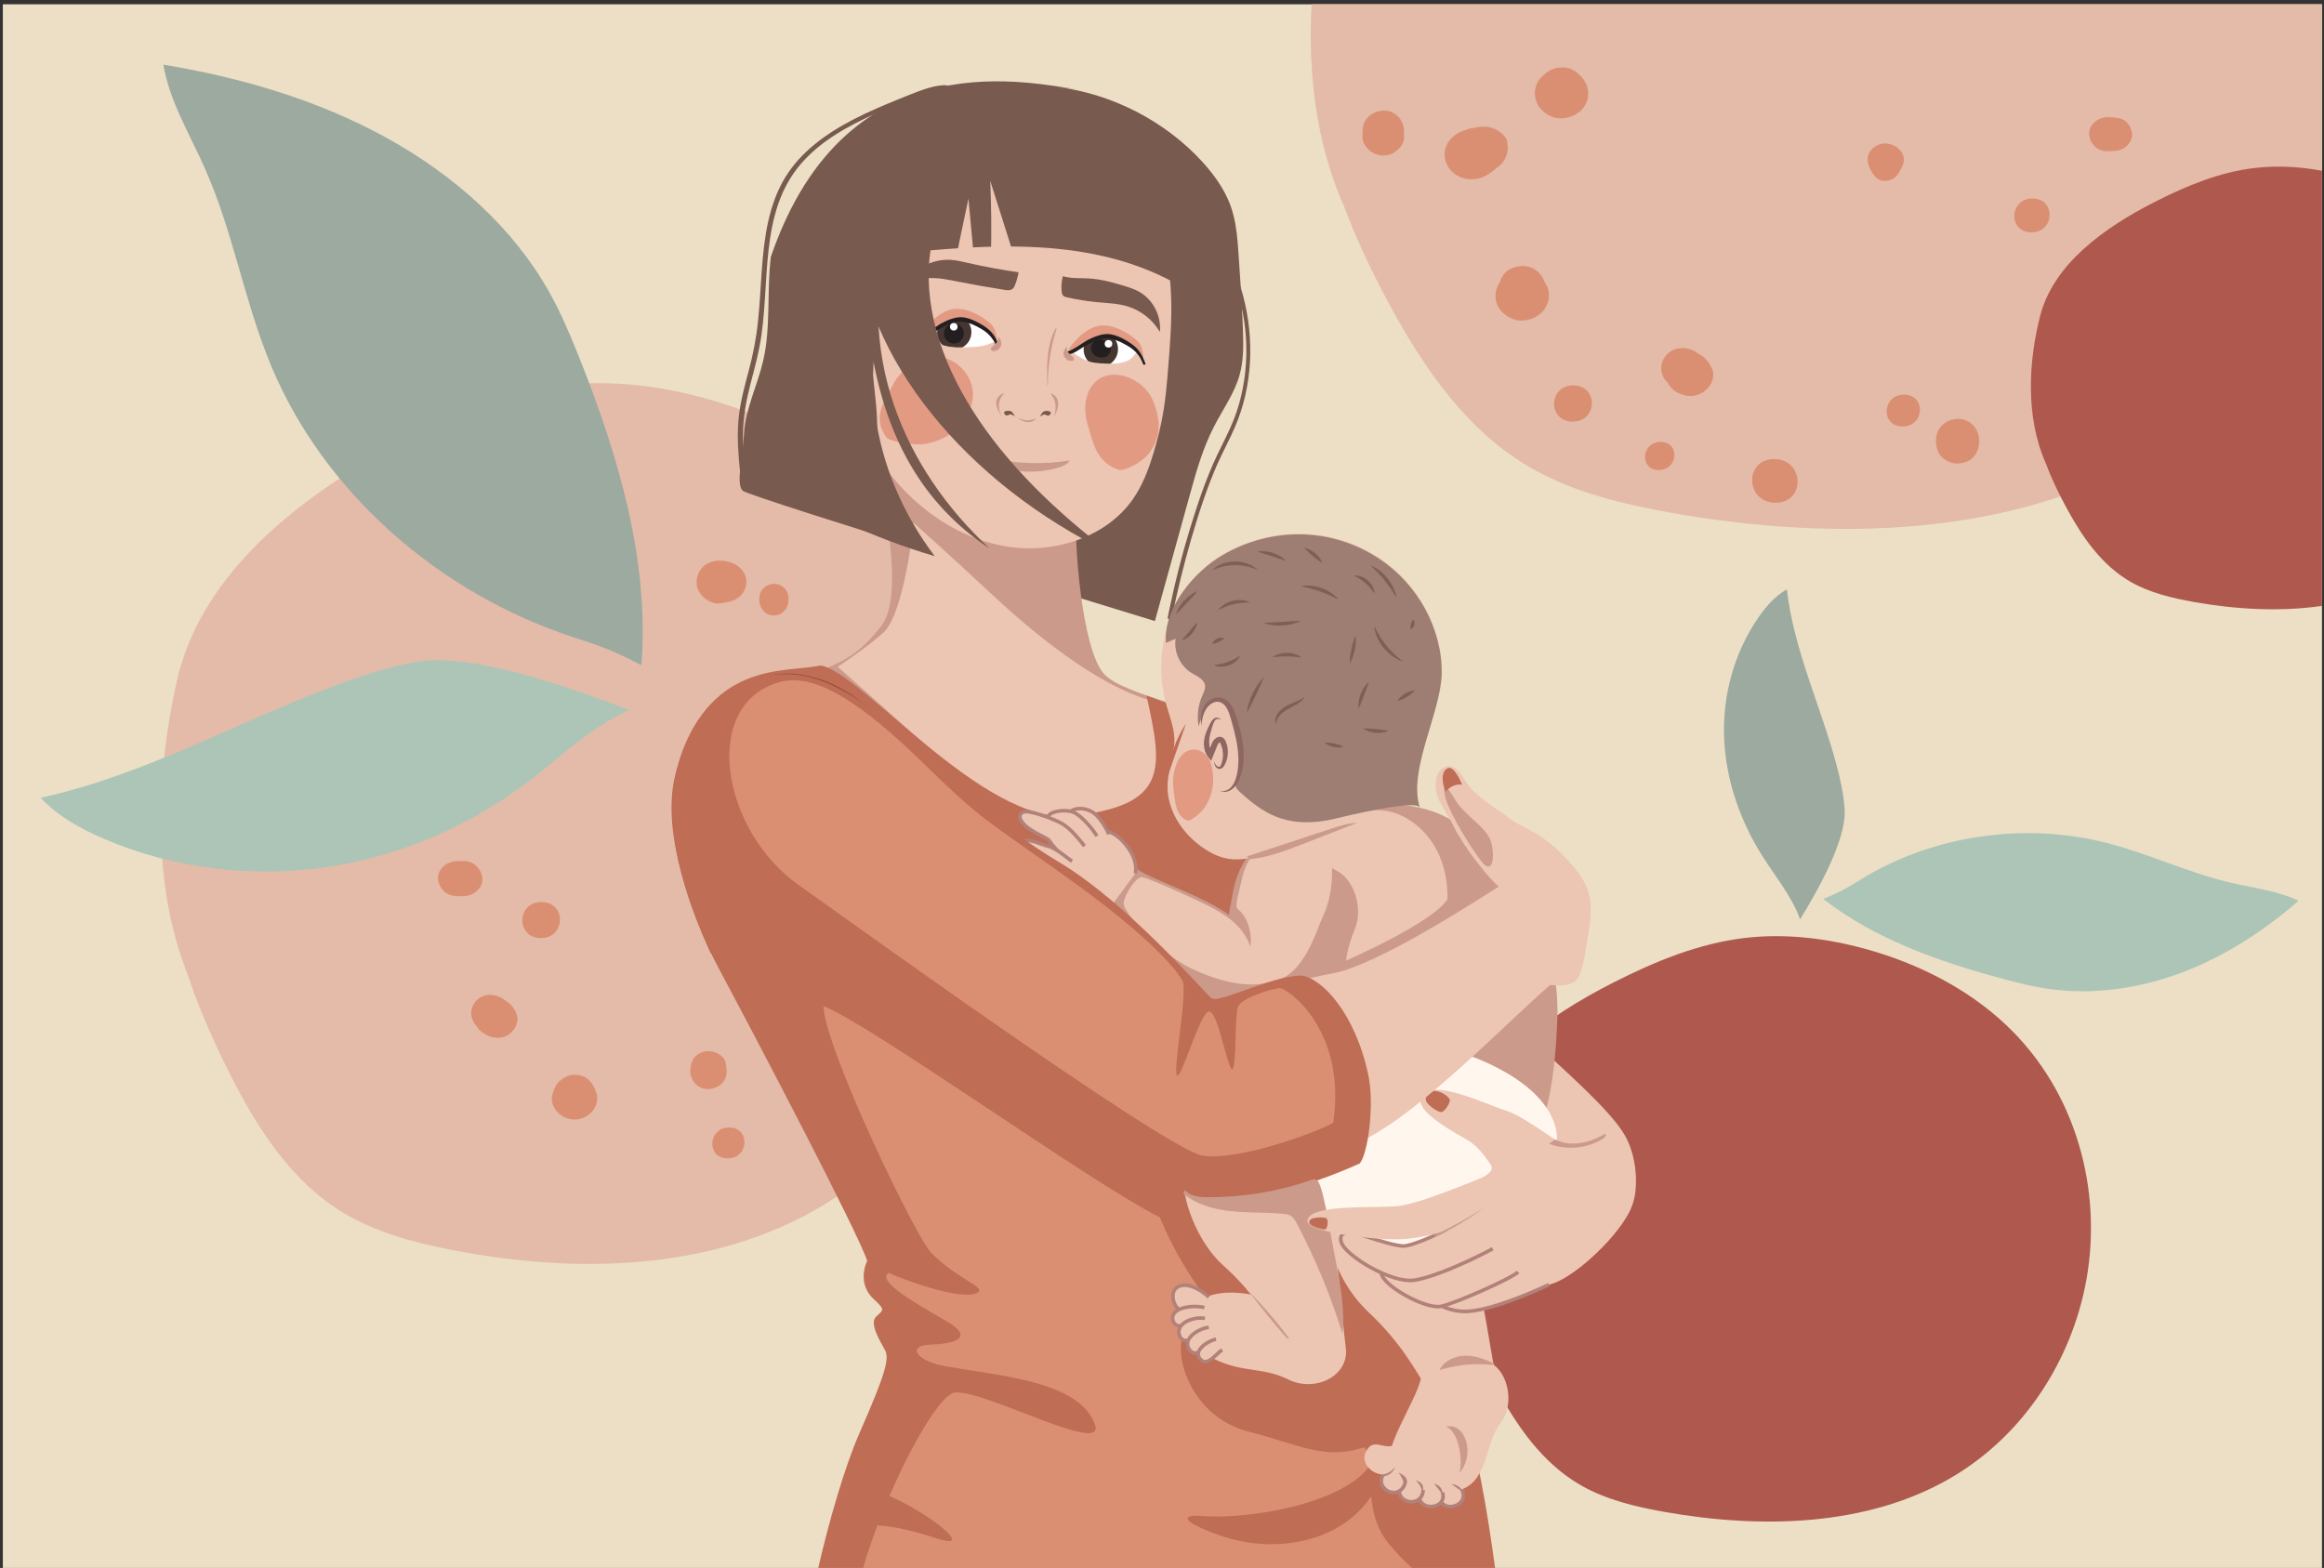 <?xml version="1.0" encoding="utf-8"?>
<!-- Generator: Adobe Illustrator 25.1.0, SVG Export Plug-In . SVG Version: 6.00 Build 0)  -->
<svg version="1.1" id="Layer_1" xmlns="http://www.w3.org/2000/svg" xmlns:xlink="http://www.w3.org/1999/xlink" x="0px" y="0px"
	 viewBox="0 0 1962 1323.9" style="enable-background:new 0 0 1962 1323.9;" xml:space="preserve">
<rect x="0" y="0" width="1962" height="1323.9" fill="#333333" stroke="none"/>
<style type="text/css">
	.st0{fill:#ECDFC5;}
	.st1{fill:#E4BBA8;}
	.st2{fill:#AF594E;}
	.st3{fill:#9CAAA0;}
	.st4{fill:#ADC5B7;}
	.st5{fill:#785A4E;}
	.st6{fill:#FFAB8A;}
	.st7{fill:#ED7E5D;}
	.st8{fill:#CB9A8B;}
	.st9{fill:#ECC5B3;}
	.st10{fill:#BF6D55;}
	.st11{fill:#DB8F72;}
	.st12{fill:#FFA283;stroke:#B2533D;stroke-width:6.069;stroke-linecap:round;stroke-linejoin:round;stroke-miterlimit:10;}
	.st13{fill:#ECC5B3;stroke:#B28179;stroke-width:3;stroke-miterlimit:10;}
	.st14{fill:#FFF7EE;}
	.st15{fill:#FFAB8A;stroke:#8C442D;stroke-width:6.069;stroke-linecap:round;stroke-linejoin:round;stroke-miterlimit:10;}
	.st16{fill:#FFC9A4;}
	.st17{fill:#785A4E;stroke:#785A4E;stroke-width:2;stroke-miterlimit:10;}
	.st18{fill:#E29A83;}
	.st19{fill:#9E7D72;}
	.st20{opacity:0.39;}
	.st21{fill:#4C301D;}
	.st22{fill:#8E6662;}
	.st23{fill:#B28179;}
	.st24{fill:#FFFFFF;}
	.st25{fill:#463632;}
	.st26{fill:#231F20;}
</style>
<polyline class="st0" points="2.4,3.6 1960.3,3.6 1960.3,1324.7 2.4,1324.7 "/>
<path class="st1" d="M1134.7,174.3l-0.1-0.3c10.7,28.9,24.3,57.1,39.1,84.4c29,53.2,64.9,106.1,120,137.4
	c35.4,20.1,76.6,29.9,117.4,37.2c136.3,24.2,285.9,20.5,403.3-47.5c62.7-36.3,112-89.3,145.8-150.1V3.6h-852.9
	C1104.2,60.6,1110.7,120.2,1134.7,174.3z"/>
<path class="st2" d="M1960.3,144.2c-18.6-3.5-37.7-4.6-56.5-2.4c-29.9,3.4-57.9,15.1-84.3,28.5c-43.2,21.9-86.2,52.8-97.3,97
	c-9.4,37.4-12.7,84.1,5,124.1l0-0.1c4.8,13.1,11,25.8,17.7,38.1c13.1,24,29.3,47.9,54.2,62.1c16,9.1,34.6,13.5,53.1,16.8
	c35.4,6.3,72.7,8.4,108.1,3.3V144.2z"/>
<g>
	<path class="st2" d="M1473.6,791.9c-39.6,4.6-76.7,20-111.5,37.7c-57.1,29-114,69.9-128.7,128.3c-12.4,49.5-16.8,111.2,6.6,164.2
		l0-0.2c6.4,17.3,14.5,34.1,23.4,50.4c17.3,31.8,38.8,63.4,71.7,82.1c21.2,12,45.8,17.9,70.2,22.2c81.5,14.5,170.9,12.3,241.1-28.4
		c62.5-36.2,102.7-100.1,114.9-167c13.9-76.5-8.6-159.8-67.4-215.5c-32.4-30.7-74.4-52.2-119.1-64.5
		C1542,792.2,1507.4,788,1473.6,791.9z"/>
</g>
<path class="st1" d="M470.8,325.8c-53.1,7-102.8,30.3-149.6,57.1C244.6,426.7,168.4,488.4,149,576.3c-16.5,74.5-22.1,167.4,9.6,247
	l-0.1-0.3c8.6,26,19.6,51.3,31.6,75.8c23.4,47.8,52.3,95.3,96.6,123.3c28.5,18,61.5,26.8,94.3,33.2
	c109.4,21.5,229.5,17.8,323.5-43.6c83.7-54.7,137.4-151,153.5-251.6c18.4-115.1-12.2-240.3-91.3-323.9
	c-43.6-46.1-100.1-78.3-160.1-96.6C562.7,326.1,516.2,319.8,470.8,325.8z"/>
<path class="st3" d="M541.5,561.7c-26.2-14.1-43.8-19.1-55.6-23C369.6,501,273.2,414.9,229.1,309.3C206.3,254.9,197,196.2,173,142.2
	c-12.8-28.9-29.9-56.7-35.1-87.6c66,10.9,130.8,30,188.3,61.7S433.5,192.5,464,247.2c9.7,17.4,17.4,35.6,24.7,53.9
	C522.1,384.7,548.3,472.9,541.5,561.7"/>
<path class="st4" d="M531.2,599.5c-45.2-17.4-132.3-48.8-178.5-40.8c-22.2,3.8-43.5,10.5-64.3,18.1
	c-85.4,31.1-164.3,77.2-254.1,96.8c14.3,15.4,33.4,26,52.8,34.4c60.1,26,127.2,33.4,190,24c62.7-9.5,121.1-35.5,169.6-72.5
	C474.2,638.5,499.1,613.8,531.2,599.5"/>
<g>
	<path class="st5" d="M891.3,73.3c47,5.5,92.5,28.9,124.1,63.7c9.6,10.6,18,22.4,23,35.4c5.3,13.9,6.3,28.7,7.3,43.3
		c1.4,20.7,2.9,41.4,3.6,62.1c0.5,13.1,0.7,26.4-2.8,38.8c-4.4,15.8-14.3,29.2-21.7,43.8c-9.5,18.4-15.1,38.5-20.6,58.5
		c-9.7,35.2-19.5,70.3-29.2,105.5c0,0-341.9-104.6-347.9-110c-6-5.4-0.3-27.3,1.1-48.7c1.4-21.4,11.5-40.8,16.2-61.6
		c6.5-28.3,2.8-58.4,6.4-87.3C715.8,27.4,875.9,72.3,912.4,75.7"/>
</g>
<path class="st6" d="M1259,1324.7c-3.6-63.7-17.7-123.4-50.5-165.1c-44-56-61.3-94.9-57.9-150.9c13.8-226.2-9.3-342.8-64-384.2
	c-41-31-111.2-36-147-20.5c-35.8,15.6-80.3,30.8-143.1-9.9c-43-27.9-183.1-29.5-210.6,33c-38.6,87.5,12,161.8,80.2,270.7
	c68.2,108.9,109.9,181.3,106.5,234.7c-4.3,66.2-50.3,122.7-67.3,191.3"/>
<path class="st7" d="M733.8,829.6c-23.8-23.6-63-38.8-70.3-35.8c15.9,10.6,33.1,28.5,35.1,36.4c1.1,13-26,19.2-52.5,19.3
	c58.7,23.2,98.5-16.1,98.5-16.1"/>
<path class="st8" d="M738.2,377.6c7,41.6,26.1,124.2,6,150.6c-20.1,26.3-39.3,38.5-97.6,49.4c-38.1,7.1,128.3,149.9,239.9,154.6
	c111.6,4.7,156.8-101.7,149.1-117.2c-7.7-15.5-87-26.6-104-46.5c-18.5-21.7-25.2-112.8-22.8-137.2
	C911.1,406.8,738.2,377.6,738.2,377.6z"/>
<path class="st9" d="M771.4,441.6c0,0,30.6,27.2,65.6,59.9c111.3,103.9,158.5,92.8,158.5,92.8s-15.8,95.2-48.9,100.5
	c-33.1,5.3-86.8,4.3-124-29.1c-37.2-33.3-115.4-102.7-115.4-102.7s23.6-15.4,38.4-28.7C763.5,518.6,771.4,441.6,771.4,441.6z"/>
<path class="st10" d="M1262.3,1324.7c-6.3-46.9-15.8-104.5-28.2-135.4c-22.8-56.8-118.4-240.2-120-303.3
	c-1.6-63.1-29.8-241.8-66.1-266.8c-11.5-5.8-80.1-31.9-80.1-31.9c13.7,61.7,19.3,92.9-63.3,101.7c-74.6,7.9-178.8-123.2-212.1-127.1
	c-28.1,6.7-97.2-6.2-122,92.2c-10.6,42,7.2,109.5,37.2,165.3c29.9,55.8,116.7,221.3,124.4,245.2c-4.1,8.9-5.2,22.4,5.4,32.2
	c10.6,9.8,8,9.2,2.1,15c-5.9,5.7,3.4,20.4,7.5,28.1c4.1,7.6,0,21-21.7,70.6c-12.6,28.8-26.1,76.1-34.8,114.3"/>
<path class="st11" d="M825.9,1091c-10.7,8.5-60.6-9.4-75.6-16.2c-11.6,6.8,25.6,27.2,49.4,41.2c23.8,14,5.2,18.7-14.5,19.4
	c-19.6,0.8-12.5,13.7,14,18.4c46.9,8.2,111.8,12.7,125.1,48.7c10,27.2-89.5-27.5-117.4-26.8c-17,0.4-61.3,88.2-78.4,148.9h464.3
	c-4.6-3.9-10.8-9.9-19.5-20.1c-26.4-31-9.7-73.7-21.9-82.5c-32.9,11.3-55.4-2.5-97.5-13.3c-64.4-16.4-70.4-104.4-37.1-85.2
	c102.2,58.7,5.1,9.1-37.6-95.6c-60.2-30.3-241.5-161.3-284-178.4c1.1,35.6,77.7,194.8,91,208.4
	C807.5,1079.5,831.6,1086.5,825.9,1091z"/>
<path class="st10" d="M1160.3,1230.5c-15.5,38-106.2,53.1-146,49.5c-13.6-1.2-22.4,2.8,14.8,16.2c51.1,18.3,113.2,4,134.8-44.4"/>
<path class="st9" d="M1307.8,891.3c7.2,7.6,51.3,45.2,63.9,67.2c12.4,21.6,10.9,51.8,5.2,60.8c-5.7,9-87.1-61.2-87.1-61.2"/>
<path class="st9" d="M1304.9,901.6c5.8,11.1,25.5,58.4,29.8,63.1c4.3,4.7,3.7,15.3-9.2,8.8c-11.9-6-40-32-40-32"/>
<path class="st12" d="M1118.1,893c-56.6-27.6-141.6,34.5-117.2,97.7c24.5,63.2,191.8,25,191.8,25"/>
<path class="st9" d="M1136.9,999.9c-26.8,20.7-16.7,75,18.7,108.3c29.3,27.6,39.7,50.4,48.5,62.8c14.5,20.4,62.8,14,56.6-19.8
	c-6.8-37.1-15.9-114.7-44.7-134.6C1187.9,997.2,1159.1,982.8,1136.9,999.9z"/>
<path class="st13" d="M1217.8,1257.1c-6.8,13.6,5.9,18.3,13.8,12.7c7.9-5.6,2-16.2-3.9-18.4"/>
<path class="st13" d="M1214,1254.4c5,3.7,7.2,13.9-1.9,17c-9.1,3.1-19.9-4.9-9.6-16"/>
<path class="st13" d="M1188,1249.2c-12.7,8.4-5.1,19.6,4.5,18.8c9.6-0.8,10.9-12.1,6.9-16.9"/>
<path class="st13" d="M1175.7,1240.4c-14.6,4.3-10.6,17.6-1.2,19.6c9.4,2,14-8.7,11.6-14.5"/>
<path class="st9" d="M1176.2,1220.7c-9.5,2.7-17.1-6.9-23.1,5.2c-6,12.1,11.5,27.1,32.3,14.9"/>
<path class="st9" d="M1200.2,1156.6c2.6,15.6-28.6,57.2-27.5,77.7c1,20.6,42.4,31.6,63,22.6c20.6-9,18.5-39.5,31.1-55.5
	c12.6-15.9,5.8-43.1-7.6-50c-8.6-4.4-18.7-2.8-18.7-2.8"/>
<path class="st8" d="M1110.2,687.2c7.7-1.7,73.2-21.1,116.6,6.1c43.5,27.3,91.3,87.8,87.9,168.6c-3.4,80.7-17.9,160.1-124.2,167.6
	c-106.2,7.6-129.9-52.4-112.6-102.8C1095.2,876.3,1019.7,707.7,1110.2,687.2z"/>
<path class="st14" d="M1219.1,885.2c21.1,3.7,88.7,28.1,95.1,71.4c4.6,31.4-53.7,101.8-114.8,100.3
	c-89.3-2.2-143.3-58.8-137.1-121.2C1068.6,873.2,1149,872.8,1219.1,885.2z"/>
<path class="st8" d="M1129.2,687.8c-40.2-3.7-79.9,22.3-88.1,64.4c-8.2,42.1-15.1,88.9,6.8,104.8c21.8,15.9,61-2.2,70.5-35.9
	c9.5-33.7,20.5-45.9,20.4-68.7"/>
<path class="st9" d="M1070.7,1097.7c-10-5.2-37.4-10.2-54.2-1.7c-14.2,7.2-15.2,40,9,51.7c24.1,11.7,40,6.2,62.4,17.2
	c22.4,11,51.1-3.1,48.3-26.5c-2.8-23.5-3.5-34.2-3.5-34.2"/>
<path class="st13" d="M1020.5,1095.2c-11-9.9-22.3-12.9-28.1-7.1c-5.8,5.7-0.3,25.4,18.4,20.2"/>
<path class="st13" d="M1016.8,1104.1c-8.7-2.5-28.5-0.5-26.7,10.1c1.8,10.6,17.6,2.6,24.5,2.3"/>
<path class="st13" d="M1017.3,1113.2c-10.7-1.8-25.3,4.6-21.5,14.6c3.9,10,17.1-1.1,23.9-2.7"/>
<path class="st13" d="M1020.5,1120.7c-9,1.2-22.4,9.6-16.5,18.6c5.9,9,14.8-3.7,21-6.7"/>
<path class="st13" d="M1026.6,1130.7c-7.6,1.8-19.3,9.7-13.4,16.8c5.9,7.1,13.5-4.6,18.6-7.7"/>
<path class="st8" d="M1049.2,784.6c-12.1-22.3-77.9-41.2-88.7-50.6c-10.8-9.4-45.3,28.2-24.6,42.5c20.7,14.3,47.9,63.9,76.1,77.3
	c28.1,13.4,61.6,20.8,85.9-2.5"/>
<path class="st9" d="M1133.5,1112.9c-3.1-38.8-9.2-115.2-40.8-143.2c-15.5-13.8-49.2-26.2-79.1-9.9c-29.7,16.2-11.2,81.4,18.7,108.3
	c13.3,12,24.6,24.2,36.3,43"/>
<path class="st13" d="M934.6,769.9c-6.8,1.7-34.3-13.9-37.5-24.4c-1.8-5.7,3.4-20.1,11.7-30c6.9-8.2,16.3-12.3,22-13.5
	c10.2-2,22.1,12.5,25.7,20.9c3.3,7.7,2.4,12.4,2,14.5"/>
<path class="st13" d="M936,704.5c-1.3-4.4-7.7-14.5-12.5-18c-7.7-5.5-18.3-4.5-20.5,0c0,0,16.8,15,19.4,19.3"/>
<path class="st13" d="M925.9,706c-1.2-3.2-12.6-17.7-20.2-20.4c-7.6-2.6-19.9-0.4-20.9,4.2c-1,4.7,9.2,4.1,15.8,10.8
	c6.7,6.7,11.9,14.9,11.9,14.9"/>
<path class="st13" d="M915.6,714.4c-2.5-3.1-10.8-14-18.2-18.5c-7.4-4.5-24.6-10.3-30.5-10.6c-6-0.3-8.8,4.6-1.6,11.5
	c7.2,6.9,19.3,10.6,20.6,13.1c1.3,2.5,12.2,15.2,17.1,17.3"/>
<path class="st13" d="M905,727.2c-2.7-1.7-13.7-11.2-19.5-12.5c-5.8-1.3-17.7-7.3-21.2-4.2c-3.5,3.1-1.2,9,5.1,12.2
	c6.3,3.2,12.9,5.1,15.3,8.3c2.5,3.1,9.1,11.3,13.3,14.4"/>
<path class="st9" d="M1116.8,774c11.3-23.2,13.3-72.3-14.7-75.6c-20.5-2.4-47.1,16.5-52.9,40.9c-5.8,24.4-6.9,26.3-3.2,29.2
	c3.7,2.9,11.8,14.4,9.6,30.9c-6.5-19.1-22.7-28.6-43.1-38.3c-20.4-9.7-44.4-20-48.6-20.5c-4.2-0.4-14.2,13.4-15.3,21.7
	c-1.1,8.2,33.5,44.4,56.5,55.2c34,15.9,58.1,17.2,77.9,8.2C1102.8,816.8,1112.6,782.6,1116.8,774z"/>
<path class="st9" d="M1175.5,685.8c-12.4-3.6-61.2-4.9-82.9,14.2c-12.3,10.9,11.8,21.8,36.9,35.8c14.4,8.1,21.2,32.1,14.4,48.4
	c-6.7,16.3-7.5,26.9-7.5,26.9s72.5-31.5,85.6-51.8C1222.8,717,1198.3,692.4,1175.5,685.8z"/>
<path class="st9" d="M1336.2,975.6c-13.9-4.3-46.7-32.2-65.1-38c-18.5-5.8-61.8-27.4-70.9-12c-5.8,9.8,13.8,23,37.5,36.3
	c11.3,6.3,16.4,15.8,20.2,20.6c10.6,13.2-38.1,16.6-34.6,37.3c3.5,20.6,60.6,70.7,84.6,64.9c24-5.8,69.7-51.9,71.1-72.1"/>
<path class="st10" d="M1216.8,939c-3.1,0-12.1-5.9-13-9.9c-0.9-4,3.4-7.9,7.2-8c5.6-0.1,13.1,5.6,13.1,7.9
	C1224.1,931.4,1219.6,938.9,1216.8,939z"/>
<path class="st13" d="M1307.8,1084.7c-17.8,8.2-49.5,21.6-69.2,22.6c-19.7,1-39.9-13.5-38.5-23.6c1.4-10.1,50.9-9.8,50.9-9.8l19.3-9
	"/>
<path class="st13" d="M1281.6,1074c-4.2,4.8-51.7,26.1-64.9,29c-13.2,2.9-50.5-18.1-50.5-28.3c0.1-17.5,83-28.7,83-28.7"/>
<path class="st13" d="M1260.2,1054.4c-14.4,7.7-46.5,23.3-65.9,26.5c-19.4,3.2-59.1-21.1-62-32.2c-2.9-11.1,9.9-8.2,21.1-4.6
	c11.2,3.6,23.7,7.5,30.9,8c7.2,0.5,39.4-13.1,51.2-23.4"/>
<path class="st9" d="M1270.1,752.9c-14.4-11.1-36.1-40.7-43.2-55.8c-7.1-15-17.5-23.3-14.2-40.3c1.5-7.9,12.8-18.4,24.1,2
	c7.6,13.7,29.6,25.7,36.2,31.1c11.8,9.8,25.2,10.5,46.9,32.6c21.6,22.1,26.4,34.5,21,65.8c-3.6,20.9-2.8,21.3-7.1,34.2
	c-4.3,13-22.8,9.3-30,8.6C1303.8,794.3,1270.1,752.9,1270.1,752.9"/>
<path class="st8" d="M1219.9,671.9c-2.3-11.8,0.6-10,8.8,3.7c8.2,13.6,26.9,23.1,30.2,35.6c3.3,12.4,1.1,26.3-6.5,18.1
	C1244.8,721.1,1222.5,685.4,1219.9,671.9z"/>
<path class="st10" d="M1220.5,668.4c4.7-5.7,11.1-6.6,13.9-5.7c-2.1-5.3-7.4-16-12-14.1C1215.5,651.3,1218.1,664,1220.5,668.4z"/>
<path class="st15" d="M572.3,694.8c-3.8-96.5,62.8-126.3,97.8-122.8c65.1,6.5,89.9,69.6,155.5,116.6c65.6,47,98,68.9,142.4,112.3
	c44.4,43.4,97,96.1,97,142.6c0,46.5-96.2,55-168.9,6.1c-72.7-48.8-175.1-139.3-234-157.9"/>
<path class="st9" d="M1010.4,865.9c19.8-19.7,76.2-37.1,114.6-44c38.4-6.9,126.1-64.4,144.5-76c18.4-11.6,75,59,49.6,77.4
	c-25.5,18.4-93.3,90.9-146.1,126.4c-52.9,35.5-110.6,47.6-142.1,47.2c-31.5-0.4-103.6-37.2-141.9-65.8"/>
<path class="st16" d="M600,644.8c0,78.6,95,95.7,140.5,138.3c45.5,42.6,156.7,133.5,248.3,158.3c-6.5-27.9,5.7-84.6,16.2-94.1
	c-32.8-42.6-94.3-98.3-159.2-136.9c-65-38.6-80.4-70.1-109.7-101.5C691.8,561.5,600,568.1,600,644.8z"/>
<path class="st8" d="M1220.7,1204.6c11.4,4,14.5,29.9,11.2,39.2C1245.6,1228.9,1237.8,1200.8,1220.7,1204.6z"/>
<path class="st10" d="M732.8,1257.2c25.7,4.7,72.6,36.3,70.9,42.8c-1.7,6.4-35.3-13.4-73.2-12.2"/>
<path class="st10" d="M653.5,797.9c27.9,1,156,95.6,200,127.9c44,32.3,121.9,80.8,166.3,86.4c48.6,5.1,113.6-23.2,128.1-29.8
	c6.8-7.6,12.7-49.1,7.3-74.6c-11.2-52.8-39.4-81.8-56.3-84.1c-26.5,0.4-70,24.1-76.2,19.1c-6.2-5-70-79.5-127.6-114.2
	c-57.6-34.7-93.7-71.3-129.3-104c-35.6-32.7-66.1-54.6-101.2-55.4c-51.2-1.2-82.9,34-94.8,86.4C558,705.1,585.5,772.4,600,805"/>
<path class="st11" d="M658.7,575.8c30.4-8.2,70.4,19.5,120.8,68.6c50.4,49.1,50.3,45.8,120.5,95.9c70.2,50.1,94.1,79.1,98.4,88.2
	c4.3,9.1-8,73.1-4.9,79.3c3.1,6.2,19.5-53.4,27.2-53.8c7.6-0.4,15.8,49.9,19.6,48.7c3.8-1.2,1.9-43.5,4.7-52.2
	c2.5-8,28.8-15.6,35.1-16.2c6.3-0.5,57,34.9,45.5,113.4c-4.3,4.6-79.2,33.5-110.7,28c-31.5-5.5-317.4-212.1-340.3-228.2
	C608.6,701.2,591,594,658.7,575.8z"/>
<g>
	<path class="st9" d="M783.4,179.1c-10.2,31.3-36.7,55.9-44.9,87.8c-8,31.4,2.8,64.6,2,97.1c-0.1,6.6-0.7,13.3,1.1,19.6
		c1.7,5.6,5.1,10.6,8.8,15.4c24.4,31.6,60.3,56.4,100.3,62.6c40,6.2,83.6-8.3,105.8-40.2c8.1-11.7,13.2-25.1,17.3-38.7
		c3.7-12.2,6.7-24.6,8.7-37.2c1.8-11.6,2.8-23.2,3.7-34.8c2.8-34.3,5.5-69.5-3.5-103.1c-1.7-6.5-4-12.9-7.6-18.6
		c-5.2-8-13.1-14.1-21.1-19.5c-22.7-15.4-48.4-27.3-75.6-31s-56,1.4-77.6,17c-8.9,6.5-16.8,15.4-17.9,26.2"/>
</g>
<g>
	<path class="st5" d="M762.1,243.4c5.8-5.8,14.3-8.3,22.5-8.6c8.2-0.3,16.3,1.4,24.3,3c13.1,2.6,26.3,4.9,39.5,7
		c2.1,0.3,4.5,0.6,6.2-0.7c1.3-0.9,1.9-2.4,2.5-3.9c1.3-3.3,2.2-6.8,2.8-10.3c-14.2-2-28.3-4.6-42.3-7.8c-5.1-1.2-10.2-2.4-15.4-2.7
		c-18.3-1-36.6,11-42.8,28.2"/>
</g>
<g>
	<path class="st5" d="M897.6,233.3c7,2,14.3,1.4,21.5,1.8c10.3,0.6,20.2,3.3,30,6.3c4.3,1.3,8.5,2.7,12.4,4.8
		c11.9,6.6,19.1,20.6,17.7,34.1c-5.9-10.2-15.8-18.1-27.2-21.6c-8.1-2.5-16.7-2.7-25.1-3.5c-8.8-0.8-17.4-2.2-26-4.1
		c-1.3-0.3-2.7-0.6-3.5-1.7c-0.8-0.9-1-2.2-1.1-3.3c-0.5-4.3-0.1-8.8,1.1-13"/>
</g>
<g>
	<g>
		<path class="st17" d="M629.3,410c-1.6-14.4-3.2-28.8-3.1-43.1c0.1-14.7,2.8-28.9,6.4-42.9c3.5-13.5,7.2-26.9,9.2-40.8
			c1.9-13.6,2.8-27.4,3.6-41.2c1.7-27.1,3.4-54.9,14.5-79.8c5.3-11.8,12.7-22.5,22.3-31.7c9-8.8,19.6-16.2,31-22.7
			c11.6-6.6,23.8-12.2,36.3-17.5c6.1-2.6,12.4-5.1,18.6-7.6c6.4-2.5,12.9-5.3,19.8-7c3.6-0.9,7.3-1.4,11.1-1.5
			c1.4-0.1,0.6-1.3-0.6-1.3c-7.2,0.1-13.9,2-20.3,4.3c-6.5,2.3-12.8,5-19.1,7.5c-12.7,5.1-25.3,10.5-37.4,16.7
			c-23.6,12.1-45,27.7-57.9,49c-14.2,23.5-17.6,51.1-19.6,78.1c-1,14-1.6,28.1-3.1,42c-1.4,14.4-4.1,28.4-7.8,42.3
			c-3.7,13.9-7.6,27.8-8.8,42.3c-1.2,14.4-0.1,29,1.4,43.6c0.4,3.6,0.8,7.3,1.2,10.9C627.2,410.7,629.4,410.9,629.3,410L629.3,410z"
			/>
	</g>
</g>
<g>
	<g>
		<path class="st17" d="M1035.2,217.8c8.1,17,13.6,35.3,16.3,54c2.6,18.5,2.3,37.4-1.2,55.7c-1.8,9.3-4.3,18.4-7.8,27.2
			c-4,10.2-9.2,19.8-13.9,29.7c-9.7,20.3-16.7,41.8-23.3,63.2c-6.6,21.7-12.2,43.6-16.8,65.8c-0.6,2.7-1.1,5.5-1.7,8.2
			c-0.1,0.5,1.4,0.6,1.5,0.1c4.5-22.3,9.9-44.4,16.2-66.2c6.4-21.9,13.4-43.9,22.7-64.9c4.6-10.2,10-20,14.4-30.3
			c3.7-8.5,6.6-17.4,8.7-26.5c4.2-18.3,5.2-37.2,3.3-55.8c-1.9-18.6-6.7-36.9-14.1-54c-0.9-2.1-1.9-4.2-2.9-6.3
			C1036.4,217.3,1034.9,217.4,1035.2,217.8L1035.2,217.8z"/>
	</g>
</g>
<g>
	<path class="st18" d="M945.4,397c-20.4-6.5-22.5-23.7-27.1-38.4s-1.7-31.4,9.8-38.8c13.9-8.9,37.6,0.6,45,17.9
		c7.4,17.5,7,31.5-2.9,44.9C965.8,388.7,953.2,396.3,945.4,397"/>
</g>
<g>
	<path class="st5" d="M750.3,214.8c84-8.7,173.7-16.3,248.1,27.8c-6.9-24.8-16.6-48.7-28.8-70.8c-6.3-11.4-13.3-22.4-22.4-31.3
		c-19.2-18.8-45.3-26-70.3-32.6c-21.1-5.5-43-11.1-64.1-6c-38.8,9.3-64,52.1-73.1,94.7"/>
</g>
<path class="st9" d="M1021.6,719.6c-20.9-11.7-37.1-34-35.9-57.9c0.7-13,6.3-25.6,5.7-38.6c-0.4-9.1-3.8-17.7-6.3-26.4
	c-13.9-47.7,3.4-103.4,47.8-128.9c41.2-23.7,91.6-23.3,132,3.6c32,21.3,53.1,58.9,52.4,97.3c-0.6,32.5-54.7,71.9-44,102.6
	c-15.3-0.8,6.6,1.4-8,5.6c-17.2,4.9-34.1,11-50.5,18.2C1084.5,708.4,1055.3,738.5,1021.6,719.6z"/>
<path class="st19" d="M1198.8,682.1c-2.7-7.8-65.2,7.6-71.9,9.2c-16.3,4-33.9,4.5-49.5-1.7c-11.5-4.5-21.3-12.4-30.5-20.7
	c-1.4-1.3-2.9-2.7-3.5-4.5c-0.9-2.5,0-5.1,0.7-7.6c5-17.4,5.4-39.4-3.7-55.2c-2.3-4-5-8.2-9.4-9.4c-3.6-1-7.5,0.5-10.1,3.1
	c-4.4,4.3-7.3,12.2-9,18c-1.5-8.6-0.5-17.6,3-25.6c1.3-2.9,2.9-6,2.4-9.1c-0.9-5.3-6.8-7.6-11.4-10.4c-9.6-5.9-15.1-17.8-13.4-28.9
	c-2.7,1.2-5.4,2.4-8.1,3.5c-2.6-29.4,24.1-60.5,48.3-74.4c41.2-23.7,91.6-23.3,132,3.6c32,21.3,53.1,58.9,52.4,97.3
	C1216.4,601.7,1188.2,651.3,1198.8,682.1z"/>
<g>
	<g class="st20">
		<path class="st21" d="M1098.2,495.1c2.9-0.7,5.8-0.8,8.8-0.5c2.9,0.3,5.8,0.9,8.6,1.9c2.8,1,5.5,2.3,7.9,3.9
			c2.4,1.6,4.7,3.6,6.5,5.9c-2.6-1.3-5.1-2.7-7.7-3.8c-2.6-1.2-5.1-2.2-7.8-3.1c-2.6-0.9-5.3-1.7-8-2.4
			C1103.9,496.2,1101.1,495.6,1098.2,495.1z"/>
	</g>
	<g class="st20">
		<path class="st21" d="M1142.9,486.1c2.1-0.3,4.2,0,6.3,0.7c2,0.7,3.9,1.8,5.5,3.2c1.6,1.4,3,3.1,4,4.9c1,1.9,1.7,3.9,1.7,6.1
			c-1.2-1.7-2.4-3.3-3.7-4.7c-1.3-1.4-2.6-2.8-4-4c-1.4-1.2-3-2.3-4.6-3.4C1146.6,487.9,1144.8,487,1142.9,486.1z"/>
	</g>
	<g class="st20">
		<path class="st21" d="M1156.9,477.4c2.8,1.1,5.5,2.6,7.9,4.5c2.4,1.8,4.6,4,6.5,6.4c1.9,2.4,3.6,4.9,4.9,7.7
			c1.3,2.7,2.3,5.6,2.8,8.6c-1.6-2.6-3.2-5.1-4.8-7.5c-1.7-2.4-3.4-4.7-5.2-7c-1.8-2.2-3.7-4.4-5.7-6.5
			C1161.2,481.5,1159.1,479.5,1156.9,477.4z"/>
	</g>
	<g class="st20">
		<path class="st21" d="M1144.3,536.8c0.4,2,0.4,4,0.3,6c-0.1,2-0.4,4-0.8,5.9c-0.4,1.9-1,3.9-1.6,5.7c-0.7,1.9-1.5,3.7-2.7,5.4
			c0-2.1,0.2-4,0.4-6c0.3-1.9,0.6-3.9,1-5.8c0.4-1.9,0.9-3.8,1.4-5.7C1142.9,540.6,1143.5,538.7,1144.3,536.8z"/>
	</g>
	<g class="st20">
		<path class="st21" d="M1155.6,575.9c-0.6,2-1.3,3.9-2,5.8l-2.1,5.5l-2.1,5.5c-0.7,1.8-1.5,3.7-2.4,5.6c-0.3-2.1-0.2-4.2,0.1-6.2
			c0.3-2,0.9-4,1.6-6c0.7-1.9,1.7-3.8,2.8-5.5C1152.7,578.9,1154,577.3,1155.6,575.9z"/>
	</g>
	<g class="st20">
		<path class="st21" d="M1184.3,558.5c-3.2-1-6.2-2.6-8.9-4.6c-2.7-2-5.2-4.3-7.3-6.9c-2.1-2.6-3.9-5.5-5.3-8.6
			c-1.4-3.1-2.3-6.3-2.6-9.7c1.5,3,3,5.8,4.7,8.6c1.7,2.7,3.5,5.3,5.5,7.8c2,2.5,4.2,4.8,6.5,7
			C1179.2,554.4,1181.7,556.4,1184.3,558.5z"/>
	</g>
	<g class="st20">
		<path class="st21" d="M1191,531.5c-0.2-0.9-0.3-1.6-0.2-2.4c0-0.7,0.1-1.3,0.3-2c0.2-0.6,0.4-1.2,0.7-1.9c0.3-0.6,0.7-1.2,1.4-1.9
			c0.6,0.7,0.8,1.5,0.9,2.3c0.1,0.8,0,1.5-0.2,2.3c-0.2,0.7-0.5,1.4-1,2C1192.4,530.6,1191.8,531.2,1191,531.5z"/>
	</g>
	<g class="st20">
		<path class="st21" d="M1179.8,592c0.7-1.4,1.7-2.5,2.8-3.6c1.1-1,2.3-1.9,3.5-2.7c1.3-0.8,2.6-1.4,4-1.8c1.4-0.5,2.9-0.8,4.5-0.7
			c-1.1,1.1-2.2,2-3.4,2.9c-1.2,0.8-2.3,1.6-3.5,2.3c-1.2,0.7-2.4,1.4-3.7,2C1182.6,591,1181.3,591.6,1179.8,592z"/>
	</g>
	<g class="st20">
		<path class="st21" d="M1150.8,615.2c1.9-0.2,3.7-0.1,5.5,0c1.8,0.1,3.5,0.2,5.3,0.4c1.7,0.2,3.5,0.3,5.2,0.6
			c1.8,0.2,3.5,0.5,5.4,1c-1.7,0.8-3.6,1.2-5.4,1.4c-1.8,0.2-3.7,0.2-5.5,0.1c-1.8-0.2-3.6-0.5-5.4-1
			C1154.1,616.9,1152.4,616.2,1150.8,615.2z"/>
	</g>
	<g class="st20">
		<path class="st21" d="M1118.4,627.2c1.5-0.2,2.8-0.1,4.1,0c1.3,0.1,2.6,0.4,3.9,0.6c1.3,0.3,2.5,0.6,3.8,1
			c1.3,0.4,2.5,0.9,3.8,1.7c-1.4,0.5-2.8,0.6-4.2,0.6c-1.4,0-2.7-0.2-4.1-0.4c-1.3-0.3-2.6-0.7-3.9-1.3
			C1120.7,628.9,1119.5,628.2,1118.4,627.2z"/>
	</g>
	<g class="st20">
		<path class="st21" d="M1024.7,561.6c2.1-0.3,4.1-0.6,6-1c1.9-0.4,3.8-1,5.6-1.6c1.8-0.7,3.6-1.4,5.4-2.3c1.8-0.9,3.5-1.9,5.4-3
			c-0.9,1.9-2.4,3.6-4.1,5c-1.7,1.4-3.6,2.4-5.7,3.1c-2.1,0.7-4.2,1.1-6.4,1.1C1028.9,562.9,1026.7,562.6,1024.7,561.6z"/>
	</g>
	<g class="st20">
		<path class="st21" d="M1023.3,543.7c0.4-1.1,1-1.9,1.7-2.7c0.7-0.7,1.6-1.3,2.5-1.7c0.9-0.4,1.9-0.7,2.9-0.8c1-0.1,2.1,0,3.2,0.4
			c-0.8,0.8-1.6,1.4-2.4,1.9c-0.8,0.5-1.6,0.9-2.4,1.3c-0.8,0.4-1.7,0.7-2.6,1C1025.3,543.3,1024.4,543.5,1023.3,543.7z"/>
	</g>
	<g class="st20">
		<path class="st21" d="M997.7,540.6c1.1-1.4,2.2-2.7,3.3-3.9l3.2-3.7l3.1-3.8c1.1-1.3,2.1-2.6,3.3-3.9c-0.1,1.8-0.6,3.5-1.3,5.1
			c-0.7,1.6-1.7,3.1-2.9,4.5c-1.1,1.4-2.5,2.6-3.9,3.5C1001.1,539.4,999.5,540.2,997.7,540.6z"/>
	</g>
	<g class="st20">
		<path class="st21" d="M992.7,518.6c0.7-2.2,1.7-4.2,2.9-6.2c1.2-1.9,2.6-3.7,4.2-5.4c1.6-1.7,3.3-3.2,5.1-4.5
			c1.9-1.3,3.8-2.5,6-3.3c-1.4,1.8-2.9,3.5-4.4,5.1l-4.5,4.8l-4.5,4.8C996,515.5,994.4,517.1,992.7,518.6z"/>
	</g>
	<g class="st20">
		<path class="st21" d="M1028.4,515.1c1.4-2,3.4-3.6,5.5-5c2.1-1.3,4.5-2.3,6.9-2.8c2.4-0.6,5-0.8,7.4-0.6c2.5,0.2,4.9,0.8,7.1,1.9
			c-2.5,0.1-4.8,0.2-7.1,0.4c-2.3,0.2-4.6,0.6-6.8,1.2c-2.2,0.5-4.4,1.2-6.6,2C1032.7,513.1,1030.6,514.1,1028.4,515.1z"/>
	</g>
	<g class="st20">
		<path class="st21" d="M1023.4,481.3c2.5-2.4,5.6-4.2,8.9-5.4c3.3-1.2,6.9-1.8,10.4-1.8c3.5,0,7.1,0.6,10.4,1.8
			c3.3,1.2,6.4,3,8.9,5.4c-3.2-1.4-6.3-2.4-9.6-3.1c-3.2-0.7-6.5-1-9.7-1c-3.3,0-6.5,0.4-9.7,1
			C1029.8,478.9,1026.6,480,1023.4,481.3z"/>
	</g>
	<g class="st20">
		<path class="st21" d="M1061.7,465.8c2.2-0.5,4.4-0.5,6.5-0.3c2.2,0.2,4.3,0.7,6.4,1.3c2.1,0.7,4.1,1.6,6,2.7
			c1.9,1.1,3.6,2.5,5.1,4.1c-2.1-0.6-4.1-1.3-6.1-2l-5.9-2c-2-0.6-3.9-1.3-5.9-1.9C1065.8,467.1,1063.8,466.5,1061.7,465.8z"/>
	</g>
	<g class="st20">
		<path class="st21" d="M1101,462.4c1.8,0.3,3.4,1,4.9,1.8c1.5,0.8,3,1.8,4.3,2.9c1.3,1.1,2.5,2.3,3.6,3.7c1.1,1.4,2,2.8,2.6,4.5
			c-1.6-0.9-2.9-1.8-4.3-2.8c-1.3-1-2.6-2-3.9-3.1c-1.3-1.1-2.5-2.1-3.7-3.3C1103.3,464.9,1102.1,463.8,1101,462.4z"/>
	</g>
	<g class="st20">
		<path class="st21" d="M1052.6,601.7c0.3-2.8,1-5.5,1.8-8.2c0.8-2.7,1.9-5.2,3.1-7.8c1.2-2.5,2.6-4.9,4.1-7.3
			c1.6-2.3,3.3-4.5,5.3-6.5c-1,2.7-2.1,5.2-3.2,7.7c-1.1,2.5-2.3,5-3.5,7.4c-1.2,2.5-2.4,4.9-3.6,7.4
			C1055.3,596.8,1054.1,599.3,1052.6,601.7z"/>
	</g>
	<g class="st20">
		<path class="st21" d="M1077.4,611.7c-0.7-1.4-0.8-3-0.6-4.6c0.3-1.6,0.9-3.1,1.8-4.4c1.7-2.7,4.2-4.8,6.9-6.4
			c2.7-1.5,5.5-2.6,8.2-3.7c2.7-1.1,5.3-2.3,7.8-4.1c-1.5,2.7-4.1,4.6-6.7,6.2c-2.6,1.6-5.3,2.8-7.8,4.2c-2.4,1.4-4.7,3.1-6.5,5.1
			C1078.7,606.1,1077.4,608.6,1077.4,611.7z"/>
	</g>
	<g class="st20">
		<path class="st21" d="M1074.3,554.9c1.7-1.3,3.7-2.2,5.8-2.8c2.1-0.6,4.2-0.9,6.4-0.9c2.2,0,4.3,0.3,6.4,1c2.1,0.6,4,1.5,5.7,2.9
			c-2.2-0.2-4.2-0.4-6.2-0.6c-2-0.2-4-0.3-6-0.3c-2,0-4,0-6,0.2C1078.4,554.5,1076.4,554.7,1074.3,554.9z"/>
	</g>
	<g class="st20">
		<path class="st21" d="M1066.8,526c2.7-0.3,5.3-0.4,7.9-0.5l7.8-0.4l7.8-0.5c2.6-0.2,5.2-0.4,7.9-0.4c-2.4,1.3-5,2.1-7.6,2.7
			c-2.6,0.6-5.3,1-8,1.2c-2.7,0.2-5.4,0.1-8.1-0.2C1072,527.5,1069.4,526.9,1066.8,526z"/>
	</g>
</g>
<g>
	<path class="st22" d="M1029.9,668c2.6,0.5,5.1-0.2,7.2-1.5c2.1-1.3,3.6-3.2,4.7-5.4c1.1-2.2,1.9-4.5,2.4-7l0.4-1.8
		c0.1-0.6,0.2-1.2,0.3-1.8c0.2-1.2,0.3-2.5,0.4-3.7c0.8-10-0.9-20-3.4-29.8c-0.6-2.5-1.3-4.9-2-7.4c-0.7-2.5-1.4-4.9-2.2-7.2
		c-0.8-2.3-1.9-4.4-3.2-6.2c-1.4-1.8-3.1-3-5.1-3.5c-2-0.5-4.2,0-6.2,1.1c-2,1.1-3.8,2.8-5,4.8c-2.6,4.1-3.4,9.4-4.2,14.5
		c-0.1-2.6-0.2-5.2,0-7.8c0.2-2.6,0.8-5.3,2-7.8c1.2-2.5,3-4.8,5.4-6.4c2.4-1.6,5.5-2.6,8.6-2.2c1.5,0.2,3,0.8,4.4,1.6
		c1.3,0.8,2.5,1.8,3.4,2.9c1,1.1,1.8,2.3,2.5,3.5c0.7,1.2,1.3,2.5,1.8,3.7c0.5,1.3,1,2.5,1.4,3.8l1.2,3.7c0.7,2.5,1.4,5,2.1,7.6
		c1.3,5.1,2.3,10.3,2.8,15.6c0.1,1.3,0.2,2.6,0.3,4c0.1,1.3,0.1,2.7,0.1,4c0,1.3-0.1,2.7-0.2,4c-0.2,1.3-0.3,2.7-0.5,4
		c-0.2,1.3-0.4,2.6-0.8,3.9c-0.2,0.6-0.3,1.3-0.5,1.9l-0.6,1.9c-0.8,2.5-1.9,5.1-3.4,7.3c-1.5,2.2-3.6,4.3-6.1,5.4
		c-1.3,0.5-2.6,0.9-3.9,1C1032.4,668.7,1031.1,668.5,1029.9,668z"/>
</g>
<g>
	<path class="st22" d="M1030.8,608.5c-0.3-0.8-1-1.3-1.7-1.4c-0.7-0.2-1.5-0.1-2.1,0.2c-0.6,0.3-1.1,0.8-1.5,1.3
		c-0.4,0.6-0.7,1.2-1,1.9c-0.5,1.4-1,3-1.5,4.5c-0.5,1.5-0.9,3-1.3,4.6c-0.7,3-1.1,6-0.8,8.9c0.3,2.9,1.2,5.6,2.9,7.6l-4.2,0.6
		l2.3-6l1.2-3c0.5-1.2,1.2-2.3,2.1-3.3c0.5-0.5,1-1,1.8-1.5c0.7-0.4,1.7-0.8,2.8-0.8c1.1,0,2.1,0.4,2.9,1c0.8,0.6,1.3,1.3,1.6,2
		c0.4,0.6,0.6,1.2,0.8,1.8c0.2,0.5,0.4,1.1,0.6,1.7c0.3,1.1,0.6,2.3,0.7,3.4c0.6,4.6-0.2,9.4-2.3,13.4c-0.5,1-1.1,2.1-2.2,3
		c-0.5,0.4-1.3,0.8-2,0.8c-0.7,0.1-1.5-0.1-2.1-0.4c-0.6-0.3-1-0.8-1.4-1.3c-0.4-0.5-0.6-1-0.8-1.5c-0.4-1-0.7-2.1-0.8-3.2
		c0.4,1,0.9,1.9,1.5,2.8c0.6,0.8,1.4,1.6,2.1,1.8c0.7,0.2,1.4,0,1.9-0.6c0.5-0.6,0.8-1.5,1.1-2.5c1.3-3.8,1.4-7.9,0.6-11.7
		c-0.2-1-0.5-1.9-0.8-2.8c-0.2-0.4-0.3-0.9-0.5-1.3c-0.2-0.4-0.4-0.9-0.6-1.2c-0.2-0.3-0.4-0.5-0.4-0.5c0,0-0.1,0-0.1,0
		c0,0,0,0-0.2,0.1c-0.2,0.1-0.4,0.3-0.6,0.6c-0.5,0.6-0.9,1.3-1.2,2.1l-1.1,2.9l-2.4,5.9l-1.6,4l-2.6-3.3c-2.4-3.1-3.4-6.8-3.5-10.4
		c-0.1-3.6,0.7-7.1,1.8-10.2c0.6-1.6,1.3-3.1,2-4.6c0.7-1.5,1.4-2.9,2.3-4.4c0.9-1.4,2.1-3.1,4.1-3.5c0.9-0.2,1.9,0,2.7,0.4
		C1030.2,606.9,1030.8,607.7,1030.8,608.5z"/>
</g>
<path class="st10" d="M986.2,654.3c1.2-15.4,6.5-30.5,15.1-43.4"/>
<g>
	<path class="st5" d="M761.1,221.8c-20.7,38.6-27.9,84.2-22.2,127.8s23.9,85.2,50.2,120c-25.8-7.6-51.1-17.2-75.6-28.5
		c-9.6-4.4-19.5-9.6-25-18.7c-3.4-5.6-4.8-12.3-5.8-18.8c-12.3-77.4,17-160.4,74.9-212.1"/>
</g>
<g>
	<path class="st9" d="M808.4,211.4c3.1-14.6,6.1-29.2,9.2-43.8c1.4,14.8,2.7,29.7,4.1,44.5c0.1,0.8,0.1,1.7-0.3,2.4
		c-0.5,0.8-1.5,1.1-2.4,1.3c-3.5,0.7-7.2,0.1-10.3-1.6"/>
</g>
<g>
	<path class="st9" d="M836.6,216.9c0.5-21.4,0.3-42.8-0.6-64.2c5.7,18.1,11.4,36.2,17.2,54.3c0.6,1.8,1.1,3.8,0.1,5.4
		c-0.7,1.2-2,1.7-3.3,2.2c-4.9,1.8-10.2,2.6-15.4,2.4"/>
</g>
<path class="st4" d="M1539.2,759c16.3-6.4,25.1-12.3,31.2-16.1c59.8-37.2,137.6-49,207.3-31.4c36,9.1,69.4,25.4,105.5,33.8
	c19.3,4.5,39.6,6.8,57.3,15.3c-28.5,24.8-61,46.2-97.2,60.1c-36.3,13.9-76.6,19.9-115.3,14.1c-12.3-1.8-24.4-4.9-36.4-8.1
	C1637,812.1,1582.5,792.8,1539.2,759"/>
<path class="st3" d="M1519.7,776.3c13.9-22.8,39.3-66.8,37.6-92.9c-0.8-12.5-3.5-24.8-6.7-37c-13.3-49.9-36.3-97.8-42.1-148.8
	c-10.5,6.1-18.4,15.4-24.9,25.1c-20.2,30-29.5,65.7-28,100.9c1.5,35.2,13.5,69.8,32.9,100.2C1499.5,741.1,1513,757.3,1519.7,776.3"
	/>
<g>
	<path class="st8" d="M1055.4,725.4c15.6-1.5,30.5-7.3,45.2-13c15-5.9,30.1-11.7,45.1-17.6c-7.7,0.2-15.1,2.7-22.4,5.1
		c-23.6,7.8-47.2,15.6-70.8,23.3"/>
</g>
<g>
	<path class="st18" d="M1003.1,693c-10.9-3.4-10.9-16.1-12.4-26.8c-1.5-10.7,1.4-23.4,8.3-29.8c8.4-7.6,21-2.3,23.8,10.1
		c2.8,12.6,1.6,23.1-4.9,33.9C1015.1,685.3,1007.5,691.9,1003.1,693"/>
</g>
<g>
	<path class="st8" d="M821.3,380.2c3.5,3.5,9.1,5.2,14.4,6.4c22,5.1,45.2,5.8,67.3,2.2c-1.4,3-5.2,4.6-8.8,5.8
		c-24.2,7.7-53.8,2.9-73.5-11.8"/>
</g>
<g>
	<path class="st8" d="M1056.2,1092.3c11.5,11.8,22.2,24.4,32.1,37.6c-1,0.7-2.2-0.3-3-1.2c-10.6-12.1-20.7-24.6-30.3-37.4"/>
</g>
<g>
	<path class="st8" d="M999,1007.8c11.2,9.4,26,13.4,40.5,14.9c14.5,1.5,29.2,0.8,43.7,2.2c2,0.2,4.1,0.4,5.9,1.4
		c2.9,1.5,4.6,4.6,6.1,7.5c15.5,29.5,28.3,60.4,38.1,92.2c2.2-19.7-1.5-39.6-5.2-59.1c-3.1-16.1-6.1-32.2-9.2-48.3
		c-1.3-6.7-2.6-13.4-5.3-19.6c-0.5-1.1-1.1-2.3-2.3-2.9c-1.4-0.7-3.1-0.2-4.5,0.3c-27.9,9.7-57.5,14.6-87.1,14.5
		c-7,0-14.9-0.7-19.4-6.1"/>
</g>
<g>
	<path class="st8" d="M1262.2,1151.8c-7.9-3.9-16.4-7.2-25.1-7.1c-8.8,0.1-18,4.3-21.9,12.1c14.1-4.3,29-5.8,43.6-4.4"/>
</g>
<path class="st9" d="M1251.1,994.5c-24.5,9.6-52.7,21.2-69.6,23.7c-16.9,2.5-77.7-2.6-77.7,13c0,9.3,61.7,17.2,84.3,14.8
	c22.6-2.3,58.2-13.7,58.2-13.7"/>
<path class="st10" d="M1119.9,1028.7c-1.7-1.2-14.6-1.6-14.7,3.2c0,3.8,12.5,6.5,13.4,6.2
	C1121.1,1037.3,1121.5,1029.9,1119.9,1028.7z"/>
<g>
	<path class="st23" d="M1185.3,1253.3c-0.5-3.4-2.1-6.8-4.7-9.8c4.2,1.5,7,4.2,7.3,7c0.1,1.3-0.3,2.6-1.9,3.5"/>
</g>
<g>
	<path class="st23" d="M1200.2,1258.7c-0.3-3-2-6-4.9-8.6c3.2,0.7,5.2,2.5,5.8,4.3c0.7,1.8,0.2,3.7-0.4,5.5"/>
</g>
<g>
	<path class="st23" d="M1216.2,1259.7c-1.8-2.3-3.7-4.7-5.5-7c4.8,1.2,7.8,5.2,6.7,8.8"/>
</g>
<g>
	<path class="st23" d="M1232,1257.8c-2.2-1.6-4.3-3.1-6.5-4.7c4.1,0.3,7.9,2.8,9.1,5.9"/>
</g>
<g>
	<path class="st23" d="M1167.7,1246.4c4.5-0.1,8.8-3.4,10.1-7.8c-2.7,3.9-7.3,6.4-12,6.5"/>
</g>
<g>
	<path class="st8" d="M1312.8,962.1c13.2,6.7,29.6,3,42.2-4.8c1.5,0.6,0.3,2.9-1.1,3.8c-13.5,8.6-31.1,10.4-46.1,4.7"/>
</g>
<g>
	<path class="st8" d="M1210.4,1042.9c2.7-1.1,5.4-2.3,8-3.6c11.8-5.8,23.2-12.3,34.3-19.3c-12.8,9.3-26.5,17.5-40.9,24.2"/>
</g>
<path class="st11" d="M1340.3,74.9c-0.1-1.9-0.8-3.6-1.9-5.2c-1.1-2.5-2.8-4.7-5.1-6.5c-1.4-1.8-3.2-3.1-5.5-4.1
	c-3.4-2.3-8.7-2.4-12.6-1.9c-4.6,0.7-7.6,2.5-11.1,5.3c-1,0.8-1.9,1.7-2.8,2.6c-6.1,6.3-7.1,15.7-3.1,23.2
	c3.9,7.1,12.6,12.5,21.5,11.6c7.9-0.8,15.2-4.9,18.8-11.6C1340.8,84.2,1341.3,79.5,1340.3,74.9z"/>
<path class="st11" d="M1185.3,109.6c-0.3-8.4-7.7-16.6-17.4-16.2c-9.6,0.4-17.2,7-17.5,16.1c-0.1,1.8-0.1,3.5-0.2,5.3
	c-0.4,5.8,3.7,11.2,8.7,14.1c0.1,0.1,0.3,0.1,0.4,0.2c4.8,2.8,11.7,3,16.6,0.3c0.3-0.2,0.6-0.3,0.8-0.5c5.1-2.9,9.1-8.4,8.7-14.1
	C1185.4,113.1,1185.3,111.4,1185.3,109.6z"/>
<path class="st11" d="M1328.2,325.4c-21.2,0-21.8,30.6-0.5,30.6C1349,356,1349.5,325.4,1328.2,325.4z"/>
<path class="st11" d="M1402,373.1c-16.5,0-18.2,23.8-1.6,23.8C1416.8,396.9,1418.5,373.1,1402,373.1z"/>
<path class="st11" d="M1607.4,333.2c-18.6,0-19.9,26.9-1.2,26.9C1624.9,360.1,1626.2,333.2,1607.4,333.2z"/>
<path class="st11" d="M1789.3,99.9c-3.3-0.7-6.4-0.9-9.7-1c-8.1-0.1-16.1,6.1-15.9,14c0.1,7.5,6.4,14.9,15.1,14.8
	c3.2-0.1,6.4-0.1,9.6-0.7c6.2-1.2,11.7-7.2,11.6-13.2C1799.8,107.9,1795.9,101.2,1789.3,99.9z"/>
<path class="st11" d="M1715.9,167.6c-19.8,0-20.8,28.6-0.9,28.6C1734.8,196.2,1735.8,167.6,1715.9,167.6z"/>
<path class="st11" d="M391.6,727c-1.9,0-3.8,0-5.6,0.1c-8.3,0.1-16.4,6.2-16.2,14.4c0.2,7.9,6.6,15,15.5,15.1c1.9,0,3.8,0,5.7,0.1
	c8.3,0.1,16.5-6.4,16.3-14.4C407,734.4,400.5,726.9,391.6,727z"/>
<path class="st11" d="M612.8,898.1c-0.9-6.9-9.5-11.2-16.2-10.5c-7.8,0.7-12.7,6.3-13.6,13.3c-0.2,1.4-0.3,2.6-0.3,4
	c0.3,7.4,6.2,14.8,14.9,14.7c8.4-0.1,15.5-5.8,15.8-13.8C613.6,903.2,613.2,900.7,612.8,898.1z"/>
<path class="st11" d="M615.6,952c-18.1,0-19.5,26.1-1.3,26.1C632.3,978.2,633.8,952,615.6,952z"/>
<path class="st11" d="M457.1,761.6c-21.1,0-21.7,30.5-0.5,30.5C477.7,792.1,478.3,761.6,457.1,761.6z"/>
<path class="st11" d="M1306.5,242.7c-0.9-1.6-1.7-3.2-2.6-4.8c-2.7-7.7-10-13.9-19.4-13.3c-5.1,0.4-10.4,2.1-13.9,5.8
	c-2.3,2.5-3.6,5-4.4,7.9c-3.6,5.4-4.8,12.2-2.5,18.2c3.1,8.4,13.1,15.1,22.9,14.1c9.1-0.9,16.7-6,19.7-14.1
	C1308,252,1308.2,247.2,1306.5,242.7z"/>
<path class="st11" d="M1272.5,119.9c-0.5-3.9-4.4-7.3-7.6-9.4c-6.3-4.2-13.5-4.2-20.5-2.5c-1.7,0.1-3.4,0.4-5.3,1
	c-1.5,0.5-2.9,1-4.4,1.6c-12.6,4.8-19,17.6-12.6,29.3c6.2,11.5,21.2,14.7,32.9,8.1c2.8-1.6,5.2-3.3,7.4-5.3c3-2.1,5.8-4.3,7.6-7.5
	C1273,130,1273.3,125.7,1272.5,119.9z"/>
<path class="st11" d="M630,489.3c-1.2-8.6-9-14.3-17.8-15.6c-5.5-0.8-10.2-0.3-15,2.2c-5.3,2.8-8.3,8.1-9,13.5
	c-0.6,5,0.8,9.4,4.2,13.3c3.5,4,9.7,7.7,15.6,6.8c6.1-0.9,12.4-1.9,16.9-6.2C628.7,499.6,630.7,494.4,630,489.3z"/>
<path class="st11" d="M1497.8,387.6c-25.6,0-24.4,36.9,1.2,36.9C1524.6,424.5,1523.4,387.6,1497.8,387.6z"/>
<path class="st11" d="M503.4,922.6c-2.2-6.5-6-13-13.8-14.6c-3.3-0.7-6.4-0.8-9.6,0.3c-2,0.7-7.1,3.1-7.3,5.4c0.5-2.1,0-2.1-1.3,0.1
	c-0.8,0.8-1.5,1.8-2.1,2.7c-1.2,2.1-1.9,4.4-2.7,6.7c-3.7,11.1,6.9,22.3,18.8,22.1C497.6,945.1,507.1,933.6,503.4,922.6z"/>
<path class="st11" d="M1445.4,311.6c-2.5-5.8-6.2-10.5-11.9-13.1c-7-6-19.3-6.4-25.9,0.4c-6.9,7.1-6.9,17.3,0.3,24.3
	c0,0,0.1,0.1,0.1,0.1c2.2,3.9,5.2,7.3,9.7,8.9c3.2,1.2,6.2,2.3,9.7,2.2c4.3-0.1,8.2-1.6,11.5-4
	C1444.5,326.3,1448.3,318.1,1445.4,311.6z"/>
<path class="st11" d="M436.2,856.4c-0.6-1.9-1.6-3.7-2.7-5.3c-1.8-2.5-3.6-4.1-5.7-5.5c-0.4-0.3-0.9-0.7-1.3-1
	c-6.7-5.3-17.2-6.8-23.8-0.2c-6.6,6.5-6.4,15.5-0.3,22.1c0.6,0.6,1.1,1.2,1.7,1.8c-0.4-0.4-0.9-0.8-1.3-1.2c1.1,1.9,2.6,3.4,4.5,4.6
	c0.9,0.7,1.8,1.3,2.7,1.8c5.4,3.1,12.6,4,18.3,0.8C434.6,870.6,438.5,863.2,436.2,856.4z"/>
<path class="st11" d="M653.1,493c-7,0.4-12,5.5-12.1,12.2c0,1.5,0.1,2.7,0.3,4.2c0.5,3,1.9,4.8,3.8,7.1c1.7,2,5.7,3.4,8.3,3.2
	c3-0.2,6.2-1.1,8.3-3.4c3.3-3.6,4.2-7,4-11.6C665.7,498.4,659.9,492.6,653.1,493z"/>
<path class="st11" d="M1590.3,121.2c-4.7,0.4-8.8,2.7-11.4,6.4c-3.1,4.6-2.6,9.5-0.5,14.3c1.2,2.7,2.5,4.3,4.4,7
	c4.4,6,14.8,4.4,18.8-0.9c2-2.7,3.5-5.6,4.8-8.6C1610.7,129.8,1600.2,120.3,1590.3,121.2z"/>
<g>
	<path class="st11" d="M1670.8,370.4c-0.5-8.8-8.1-17.2-18.3-16.7c-10.3,0.5-17.5,7.5-18,17c-0.1,1.4-0.2,2.6,0,3.9
		c0.6,4.6,1.7,8.5,5.4,11.9c3.2,2.9,8.4,5.1,12.9,4.9c4.7-0.2,9.6-1.7,12.8-5c3.3-3.4,4.6-7,5.2-11.5c0-0.4,0.1-0.7,0.1-1.1
		C1671,372.6,1670.9,371.5,1670.8,370.4z"/>
	<path class="st11" d="M1670.2,378.8c0.2-1.5,0.4-3,0.6-4.5c0,0.1,0,0.3-0.1,0.4C1670.6,376.1,1670.4,377.5,1670.2,378.8z"/>
</g>
<g>
	<path class="st18" d="M748.9,370c-13.4-17.4-2-31.6,5.2-45.5c7.3-13.9,22.8-24.6,38.9-23c19.4,1.9,33.5,23.6,26.7,41.1
		c-6.9,17.7-18.1,27.9-37.3,32C773.8,376.3,756.5,374.2,748.9,370"/>
</g>
<path class="st18" d="M841.3,287c0,0,0.7-8.6-5.5-14.1s-22.4-16-35.8-10.7c-13.4,5.2-21.8,19.5-21.8,19.5L841.3,287z"/>
<path class="st24" d="M781.8,283.4c2.7,2.3,7.4,5.8,13.1,7.8c0.2,0.1,0.4,0.2,0.6,0.2c4.3,1.4,10.1,2.3,15.7,2.6
	c6.5,0.4,12.7,0.2,15.9-0.4c4.4-0.9,10.5-3.8,13.4-5.3c-1.9-3.7-4.5-7-7.9-9.2c-5.2-3.5-12.8-7.4-19.1-8.4
	c-8.4-1.3-17.2,3.6-24.4,8.1C786.7,280.4,784.4,282.3,781.8,283.4z"/>
<path class="st25" d="M791.6,277.4c-1.3,5.1,0.3,10.5,4,14c4.3,1.4,10.1,2.3,15.7,2.6c3-1.4,5.6-3.7,7.2-6.9
	c2.7-5.3,1.9-11.4-1.6-15.8c-1.1-0.3-2.2-0.6-3.3-0.7C806.1,269.6,798.3,273.4,791.6,277.4z"/>
<g>
	<path class="st26" d="M841.2,292.6c-2.6-6.9-7-11.6-13.3-15.2c-5.8-3.3-12.5-6.4-19.3-5.7c-6.4,0.7-12.2,4-17.6,7.3
		c-4.8,2.9-9.3,7.2-15.3,6.2c-1.4-0.2-1-2.3,0.4-2.1c4,0.6,15.4-8.4,18.5-10c5.3-2.8,12-5.8,18.1-5.2c6.7,0.6,14.8,5,20.1,8.8
		c5.4,4,8.2,8.9,10.6,15.2C843.8,293.2,841.7,293.9,841.2,292.6L841.2,292.6z"/>
</g>
<ellipse transform="matrix(0.265 -0.964 0.964 0.265 320.735 983.338)" class="st26" cx="805.3" cy="281.3" rx="8.5" ry="8.4"/>
<circle class="st24" cx="805.2" cy="275.9" r="3.2"/>
<path class="st18" d="M965.1,301.7c0,0,0.8-8.6-5.3-14.2S937.5,271,924,276.1c-13.5,5.1-22.1,19.3-22.1,19.3L965.1,301.7z"/>
<path class="st24" d="M905.5,297.2c2.7,2.4,7.4,5.9,13,8.1c0.2,0.1,0.4,0.2,0.6,0.2c4.3,1.5,10.1,2.4,15.7,2.9
	c6.5,0.5,12.8,0.3,15.9-0.2c4.4-0.8,10.6-3.7,13.5-5.2c-1.8-3.7-4.4-7.1-7.8-9.4c-5.2-3.6-12.8-7.6-19.1-8.7
	c-8.4-1.4-17.3,3.4-24.6,7.8C910.4,294.3,908,296.1,905.5,297.2z"/>
<path class="st25" d="M915.3,291.4c-1.3,5.1,0.2,10.5,3.9,14.2c4.3,1.5,10.1,2.4,15.7,2.9c3.1-1.3,5.7-3.7,7.3-6.8
	c2.7-5.3,2-11.5-1.3-15.9c-1.1-0.3-2.2-0.6-3.3-0.8C930,283.7,922.1,287.4,915.3,291.4z"/>
<ellipse transform="matrix(0.278 -0.961 0.961 0.278 387.856 1105.501)" class="st26" cx="929.4" cy="294.7" rx="7.6" ry="8.5"/>
<circle class="st24" cx="935.8" cy="290.3" r="3.2"/>
<g>
	<path class="st5" d="M751.3,196.2c-14.8,47-12.6,98.6,3.2,145.2c15.8,46.6,44.8,88.3,81,121.7c-22.8-14.9-42.6-34.2-58.1-56.7
		c-47.2-68.7-49.3-157.6-49.7-240.9"/>
</g>
<path class="st8" d="M845.8,351.6c-3.1-4.3-6.9-11-3.3-16.1c1.4-1.9,3.5-3.2,5.7-3.7C842.3,337.1,842,344.8,845.8,351.6z"/>
<path class="st8" d="M889.7,351.8c4.4-6.7,6.4-16.9-3.1-19.8C891.6,337.5,892.3,344.9,889.7,351.8z"/>
<path class="st8" d="M859.6,353.1c4.5,3.6,11.1,5.2,15.2,0.3c-2.4,0.7-5.1,1.6-7.6,1.5C864.7,354.8,862,353.8,859.6,353.1z"/>
<path class="st5" d="M853.1,347.1c1.8,0.6,3,3,3.7,4.7c-1-0.8-2.3-1.9-3.6-1.9c-1.8,0-3.1,2-4.7,0.2
	C845.5,346.8,851.2,346.5,853.1,347.1z"/>
<path class="st5" d="M881.7,347.2c-1.8,0.6-3,3-3.7,4.7c1-0.8,2.3-1.8,3.6-1.9c1.8,0,3.1,2,4.7,0.2
	C889.3,347,883.6,346.6,881.7,347.2z"/>
<g>
	<path class="st8" d="M884.2,325.2c-0.5-16.8-0.8-34.6,7.7-49.1c0,1.9-0.5,3.7-1.1,5.6c-4.2,14.2-6.3,28.9-6.1,43.7"/>
</g>
<g>
	<path class="st8" d="M842.2,284.4c0.9,1.5,0.2,3.4-0.8,4.8c-1,1.4-2.5,2.3-3.7,3.5c-0.8,0.7-1.4,1.6-1.1,2.5
		c0.3,0.9,1.4,1.2,2.3,1.2c2.5,0,5-1.6,6-4c1-2.4,0.3-5.2-1.4-7.1"/>
</g>
<g>
	<path class="st9" d="M904.3,299c4-0.3,7.4,2.7,10.9,4.5c5.7,3,12.4,3.3,18.9,3.5c8.3,0.3,18,0,23.1-6.6c0.5-0.6,2.1-2.9,2.9-2.9
		c0.6,0,2.1,1.7,2.5,2.1c3,3.3,3.5,7.3,5.5,11.3c-12.9,1.5-26,2.1-39,1.9c-3.6-0.1-7.2-0.2-10.6-1.5c-5.2-2-9-6.3-12.7-10.6"/>
</g>
<g>
	<path class="st26" d="M965,307.3c-2.5-7-6.8-11.7-13.2-15.4c-5.7-3.4-12.5-6.6-19.4-6c-6.4,0.6-12.4,3.9-17.8,7.1
		c-4.9,2.9-9.5,7.1-15.5,6c-1.4-0.3-0.9-2.3,0.4-2.1c4,0.7,15.6-8.2,18.7-9.8c5.4-2.7,12.2-5.6,18.3-5c6.7,0.7,14.8,5.2,20,9.2
		c5.4,4.1,8.1,9.1,10.4,15.4C967.5,307.9,965.4,308.6,965,307.3L965,307.3z"/>
</g>
<g>
	<path class="st8" d="M901.1,292.8c-0.9,1.5-0.2,3.4,0.8,4.8c1.1,1.3,2.5,2.3,3.7,3.5c0.8,0.7,1.4,1.6,1.1,2.5
		c-0.3,0.9-1.4,1.2-2.3,1.2c-2.5,0-5-1.6-6-4c-1-2.4-0.3-5.2,1.4-7.1"/>
</g>
<g>
	<path class="st9" d="M840.3,288.4c-3.7,1.6-7.5,3-11.5,3.8c-3.8,0.7-7.6,0.8-11.4,1c-6.1,0.2-12.3,0.4-18.3-0.8s-11.9-4.2-15.6-9.1
		c1.2,3.4,3.4,6.5,6.2,8.9c3.1,2.6,6.8,4.3,10.7,5.5c13.7,4.1,29.7,1.1,39.8-9.1"/>
</g>
<g>
	<path class="st5" d="M785.6,211.2c-6.6,44,7.8,91.9,35.9,136c28.1,44.2,69.5,84.8,117,120.4C814.6,408.1,728.2,300.4,723.7,200"/>
</g>
</svg>
